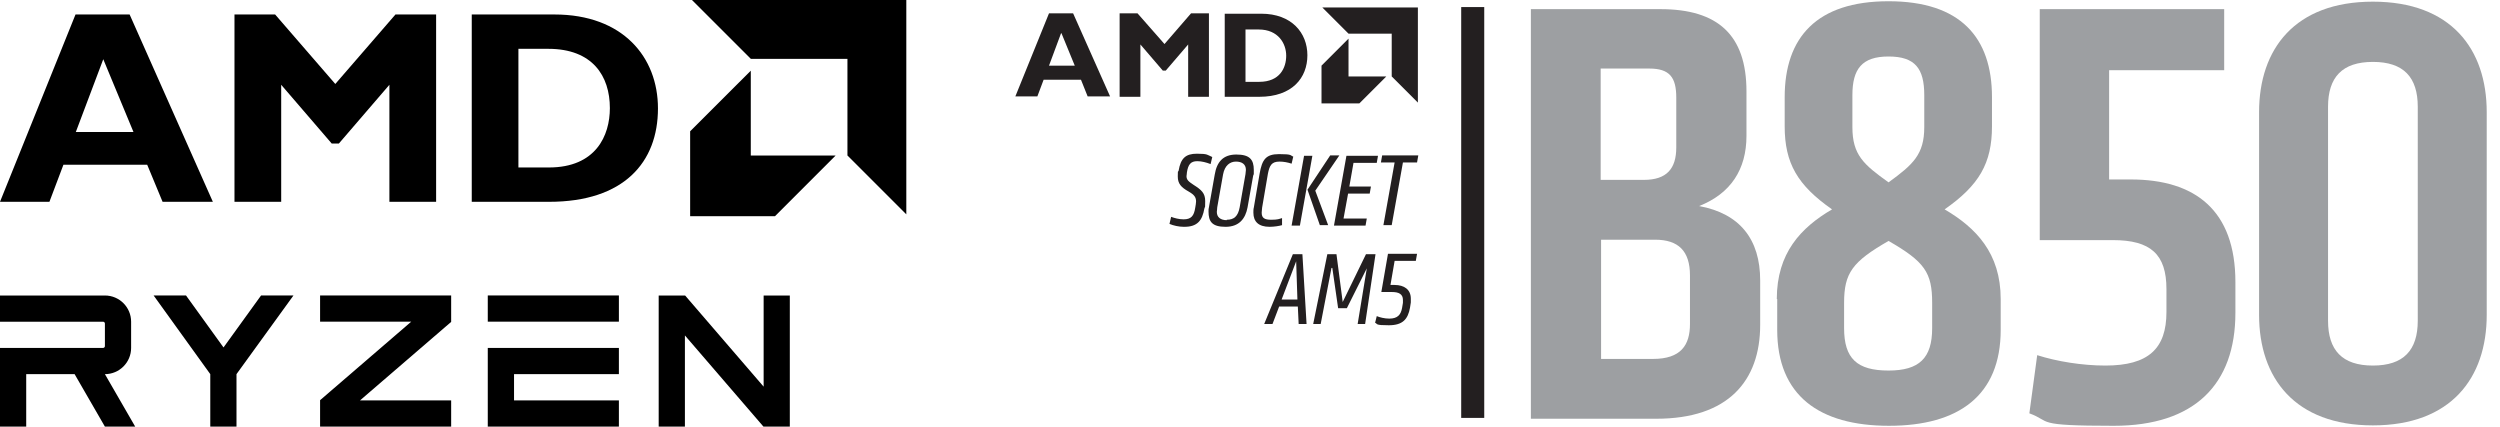 <svg width="293" height="50" viewBox="0 0 293 50" fill="none" xmlns="http://www.w3.org/2000/svg">
<g clip-path="url(#clip0_1354_304)">
<path d="M24.947 23.652H19.054L17.251 19.306H7.434L5.792 23.652H0L8.85 1.697H15.191L24.947 23.652ZM12.103 6.941L8.885 15.473H15.644L12.103 6.941Z" fill="black"/>
<path d="M46.348 1.697H51.113V23.652H45.638V9.937L39.715 16.823H38.879L32.956 9.937V23.652H27.481V1.697H32.245L39.297 9.842L46.348 1.697Z" fill="black"/>
<path d="M64.979 1.697C72.993 1.697 77.113 6.684 77.113 12.708C77.113 19.019 73.124 23.652 64.365 23.652H55.289V1.697H64.979ZM60.758 19.628H64.33C69.835 19.628 71.477 15.896 71.477 12.672C71.477 8.905 69.447 5.722 64.264 5.722H60.758V19.628Z" fill="black"/>
<path d="M99.32 6.9H88.002L81.097 0H106.22V25.123L99.32 18.223V6.9Z" fill="black"/>
<path d="M87.992 18.228V8.285L80.885 15.387V25.335H90.833L97.935 18.228H87.992Z" fill="black"/>
<path d="M37.514 37.699H48.197L37.514 46.902V49.999H52.876V46.927H42.193L52.876 37.725V34.627H37.514V37.699Z" fill="black"/>
<path d="M26.196 40.721L21.799 34.627H18.002L24.645 43.849V49.999H27.717V43.849L34.396 34.627H30.598L26.196 40.721Z" fill="black"/>
<path d="M72.534 34.627H57.167V37.699H72.534V34.627Z" fill="black"/>
<path d="M57.167 40.777V50H72.534V46.927H60.245V43.85H72.534V40.777H57.167Z" fill="black"/>
<path d="M3.072 43.85H8.744L12.295 50H15.846L12.295 43.85C13.992 43.85 15.367 42.475 15.367 40.778V37.705C15.367 36.008 13.992 34.633 12.295 34.633H0V37.705H12.078C12.199 37.705 12.295 37.801 12.295 37.922V40.561C12.295 40.682 12.199 40.778 12.078 40.778H0V43.85V50H3.072V43.85Z" fill="black"/>
<path d="M89.498 34.633V45.316L80.296 34.633H77.198V49.995H80.271V39.312L89.473 49.995H92.566V34.633H89.498Z" fill="black"/>
</g>
<path d="M130.1 11.296H127.471L126.692 9.348H122.311L121.58 11.296H119L122.944 1.559H125.767L130.1 11.296ZM124.355 3.896L122.944 7.693H125.962L124.404 3.896H124.355Z" fill="#231F20"/>
<path d="M139.594 1.559H141.687V11.344H139.253V5.21L136.624 8.277H136.283L133.654 5.21V11.344H131.22V1.559H133.313L136.478 5.161L139.594 1.559Z" fill="#231F20"/>
<path d="M147.822 1.607C151.376 1.607 153.226 3.847 153.226 6.476C153.226 9.105 151.473 11.345 147.578 11.345H143.538V1.607H147.822ZM145.972 9.592H147.578C150.013 9.592 150.743 7.937 150.743 6.525C150.743 5.113 149.818 3.457 147.53 3.457H145.972V9.641V9.592Z" fill="#231F20"/>
<path d="M163.109 3.944H158.046L154.979 0.877H166.176V12.026L163.109 8.959V3.944Z" fill="#231F20"/>
<path d="M158.046 8.958V4.527L154.881 7.692V12.122H159.311L162.476 8.958H158.046Z" fill="#231F20"/>
<path d="M172.603 0.828V48.978" stroke="#231F20" stroke-width="2.7"/>
<path d="M138.718 26.582C138.182 26.582 137.5 26.436 137.062 26.241L137.257 25.414C137.646 25.56 138.182 25.706 138.718 25.706C139.594 25.706 139.935 25.317 140.081 24.343C140.129 24.051 140.178 23.807 140.178 23.613C140.178 23.126 139.983 22.834 139.302 22.444C138.425 21.957 138.036 21.519 138.036 20.691C138.036 19.864 138.036 20.253 138.133 20.01C138.377 18.549 138.961 18.014 140.275 18.014C141.59 18.014 141.493 18.16 142.077 18.403L141.882 19.231C141.395 19.036 140.811 18.89 140.324 18.89C139.545 18.89 139.253 19.279 139.107 20.204C139.107 20.399 139.058 20.545 139.058 20.643C139.058 21.081 139.302 21.276 139.886 21.665C140.811 22.249 141.249 22.639 141.249 23.564C141.249 24.489 141.249 24.099 141.152 24.44C140.908 25.852 140.324 26.582 138.815 26.582H138.718Z" fill="#231F20"/>
<path d="M141.639 24.781C141.639 24.587 141.639 24.44 141.687 24.294L142.369 20.448C142.612 18.988 143.343 18.111 144.901 18.111C146.459 18.111 146.945 18.696 146.945 19.913C146.945 21.13 146.945 20.302 146.897 20.448L146.215 24.294C145.972 25.609 145.241 26.583 143.635 26.583C142.028 26.583 141.639 25.95 141.639 24.781ZM143.781 25.755C144.608 25.755 145.095 25.366 145.29 24.294L145.972 20.399C145.972 20.253 146.02 20.059 146.02 19.913C146.02 19.231 145.534 18.939 144.852 18.939C144.17 18.939 143.537 19.377 143.343 20.448L142.661 24.294C142.661 24.538 142.612 24.684 142.612 24.83C142.612 25.463 143.051 25.804 143.781 25.804V25.755Z" fill="#231F20"/>
<path d="M146.897 24.927C146.897 24.732 146.897 24.489 146.945 24.343L147.627 20.351C147.919 18.695 148.357 18.062 149.915 18.062C151.473 18.062 151.181 18.209 151.571 18.355L151.376 19.182C150.938 19.036 150.451 18.939 149.964 18.939C149.039 18.939 148.795 19.377 148.601 20.351L147.919 24.343C147.919 24.489 147.87 24.732 147.87 24.927C147.87 25.56 148.211 25.755 148.99 25.755C149.769 25.755 149.915 25.657 150.256 25.56V26.388C149.915 26.485 149.331 26.582 148.795 26.582C147.53 26.582 146.897 25.998 146.897 24.927Z" fill="#231F20"/>
<path d="M151.376 26.437L152.836 18.258H153.81L152.349 26.437H151.376ZM153.226 22.25L155.903 18.209H156.975L154.151 22.347L155.66 26.388H154.686L153.226 22.201V22.25Z" fill="#231F20"/>
<path d="M156.342 26.437L157.802 18.258H161.502L161.356 19.085H158.63L158.143 21.86H160.675L160.529 22.688H157.997L157.462 25.609H160.188L160.042 26.437H156.342Z" fill="#231F20"/>
<path d="M164.424 19.037L163.109 26.388H162.135L163.45 19.037H161.843L161.989 18.209H166.225L166.079 19.037H164.472H164.424Z" fill="#231F20"/>
<path d="M152.106 35.929H149.915L149.136 37.974H148.163L151.522 29.795H152.642L153.129 37.974H152.203L152.106 35.929ZM150.207 35.102H152.057L151.911 30.623L150.207 35.102Z" fill="#231F20"/>
<path d="M156.05 31.401L154.784 37.974H153.907L155.563 29.795H156.634L157.364 35.394L160.091 29.795H161.21L159.993 37.974H159.117L160.188 31.45L157.851 36.124H156.829L156.147 31.401H156.05Z" fill="#231F20"/>
<path d="M164.424 35.442C164.424 35.345 164.424 35.248 164.424 35.15C164.424 34.469 163.937 34.225 163.158 34.225H161.892L162.671 29.746H166.079L165.933 30.574H163.45L162.963 33.398H163.45C164.57 33.398 165.349 33.933 165.349 35.004C165.349 36.075 165.349 35.296 165.349 35.442L165.251 36.075C165.008 37.39 164.424 38.12 162.768 38.12C161.113 38.12 161.502 37.974 161.162 37.828L161.356 37.049C161.697 37.195 162.281 37.341 162.817 37.341C163.791 37.341 164.18 36.903 164.326 36.075L164.424 35.491V35.442Z" fill="#231F20"/>
<path d="M179.419 1.072H194.609C201.327 1.072 204.686 4.091 204.686 10.712V15.921C204.686 19.865 202.836 22.689 199.136 24.149C203.908 25.026 206.293 28.044 206.293 32.864V38.073C206.293 44.646 202.544 49.076 194.122 49.076H179.419V1.072ZM192.661 21.082C195.339 21.082 196.459 19.767 196.459 17.285V11.442C196.459 9.057 195.68 8.034 193.294 8.034H187.598V21.082H192.661ZM193.732 42.066C196.994 42.066 198.065 40.459 198.065 37.976V32.28C198.065 29.407 196.702 28.093 193.976 28.093H187.647V42.066H193.781H193.732Z" fill="#9D9FA2"/>
<path d="M208.24 35.054C208.24 29.65 211.064 26.68 214.716 24.538C210.675 21.714 209.165 19.134 209.165 14.801V11.393C209.165 4.382 212.914 0.146 221.337 0.146C229.759 0.146 233.46 4.382 233.46 11.393V14.801C233.46 19.134 231.95 21.714 227.909 24.538C231.561 26.68 234.482 29.65 234.482 35.054V38.657C234.482 46.349 229.565 49.903 221.386 49.903C213.206 49.903 208.289 46.349 208.289 38.657V35.054H208.24ZM221.337 43.428C224.94 43.428 226.449 41.967 226.449 38.462V35.492C226.449 31.938 225.573 30.672 221.337 28.238C217.101 30.672 216.128 31.987 216.128 35.492V38.462C216.128 42.016 217.637 43.428 221.337 43.428ZM225.524 14.898V11.149C225.524 8.034 224.453 6.622 221.337 6.622C218.221 6.622 217.101 8.082 217.101 11.149V14.898C217.101 18.16 218.416 19.28 221.337 21.373C224.209 19.28 225.524 18.111 225.524 14.898Z" fill="#9D9FA2"/>
<path d="M238.766 41.627C241.055 42.358 244.024 42.844 246.751 42.844C251.814 42.844 253.908 40.848 253.908 36.564V33.886C253.908 29.797 252.057 28.141 247.627 28.141H239.058V1.072H260.675V8.229H247.189V21.033H249.721C257.267 21.033 261.989 24.636 261.989 33.059V36.661C261.989 45.035 257.218 49.904 247.724 49.904C238.231 49.904 240.519 49.417 237.841 48.443L238.766 41.579V41.627Z" fill="#9D9FA2"/>
<path d="M264.764 13.146C264.764 5.745 268.951 0.195 278.104 0.195C287.257 0.195 291.444 5.745 291.444 13.146V36.904C291.444 44.304 287.257 49.855 278.104 49.855C268.951 49.855 264.764 44.304 264.764 36.904V13.146ZM272.846 37.586C272.846 41.042 274.502 42.844 278.104 42.844C281.707 42.844 283.362 41.042 283.362 37.586V12.513C283.362 9.056 281.707 7.255 278.104 7.255C274.502 7.255 272.846 9.056 272.846 12.513V37.586Z" fill="#9D9FA2"/>
<defs>
<clipPath id="clip0_1354_304">
<rect width="106.22" height="50" fill="white"/>
</clipPath>
</defs>
</svg>
